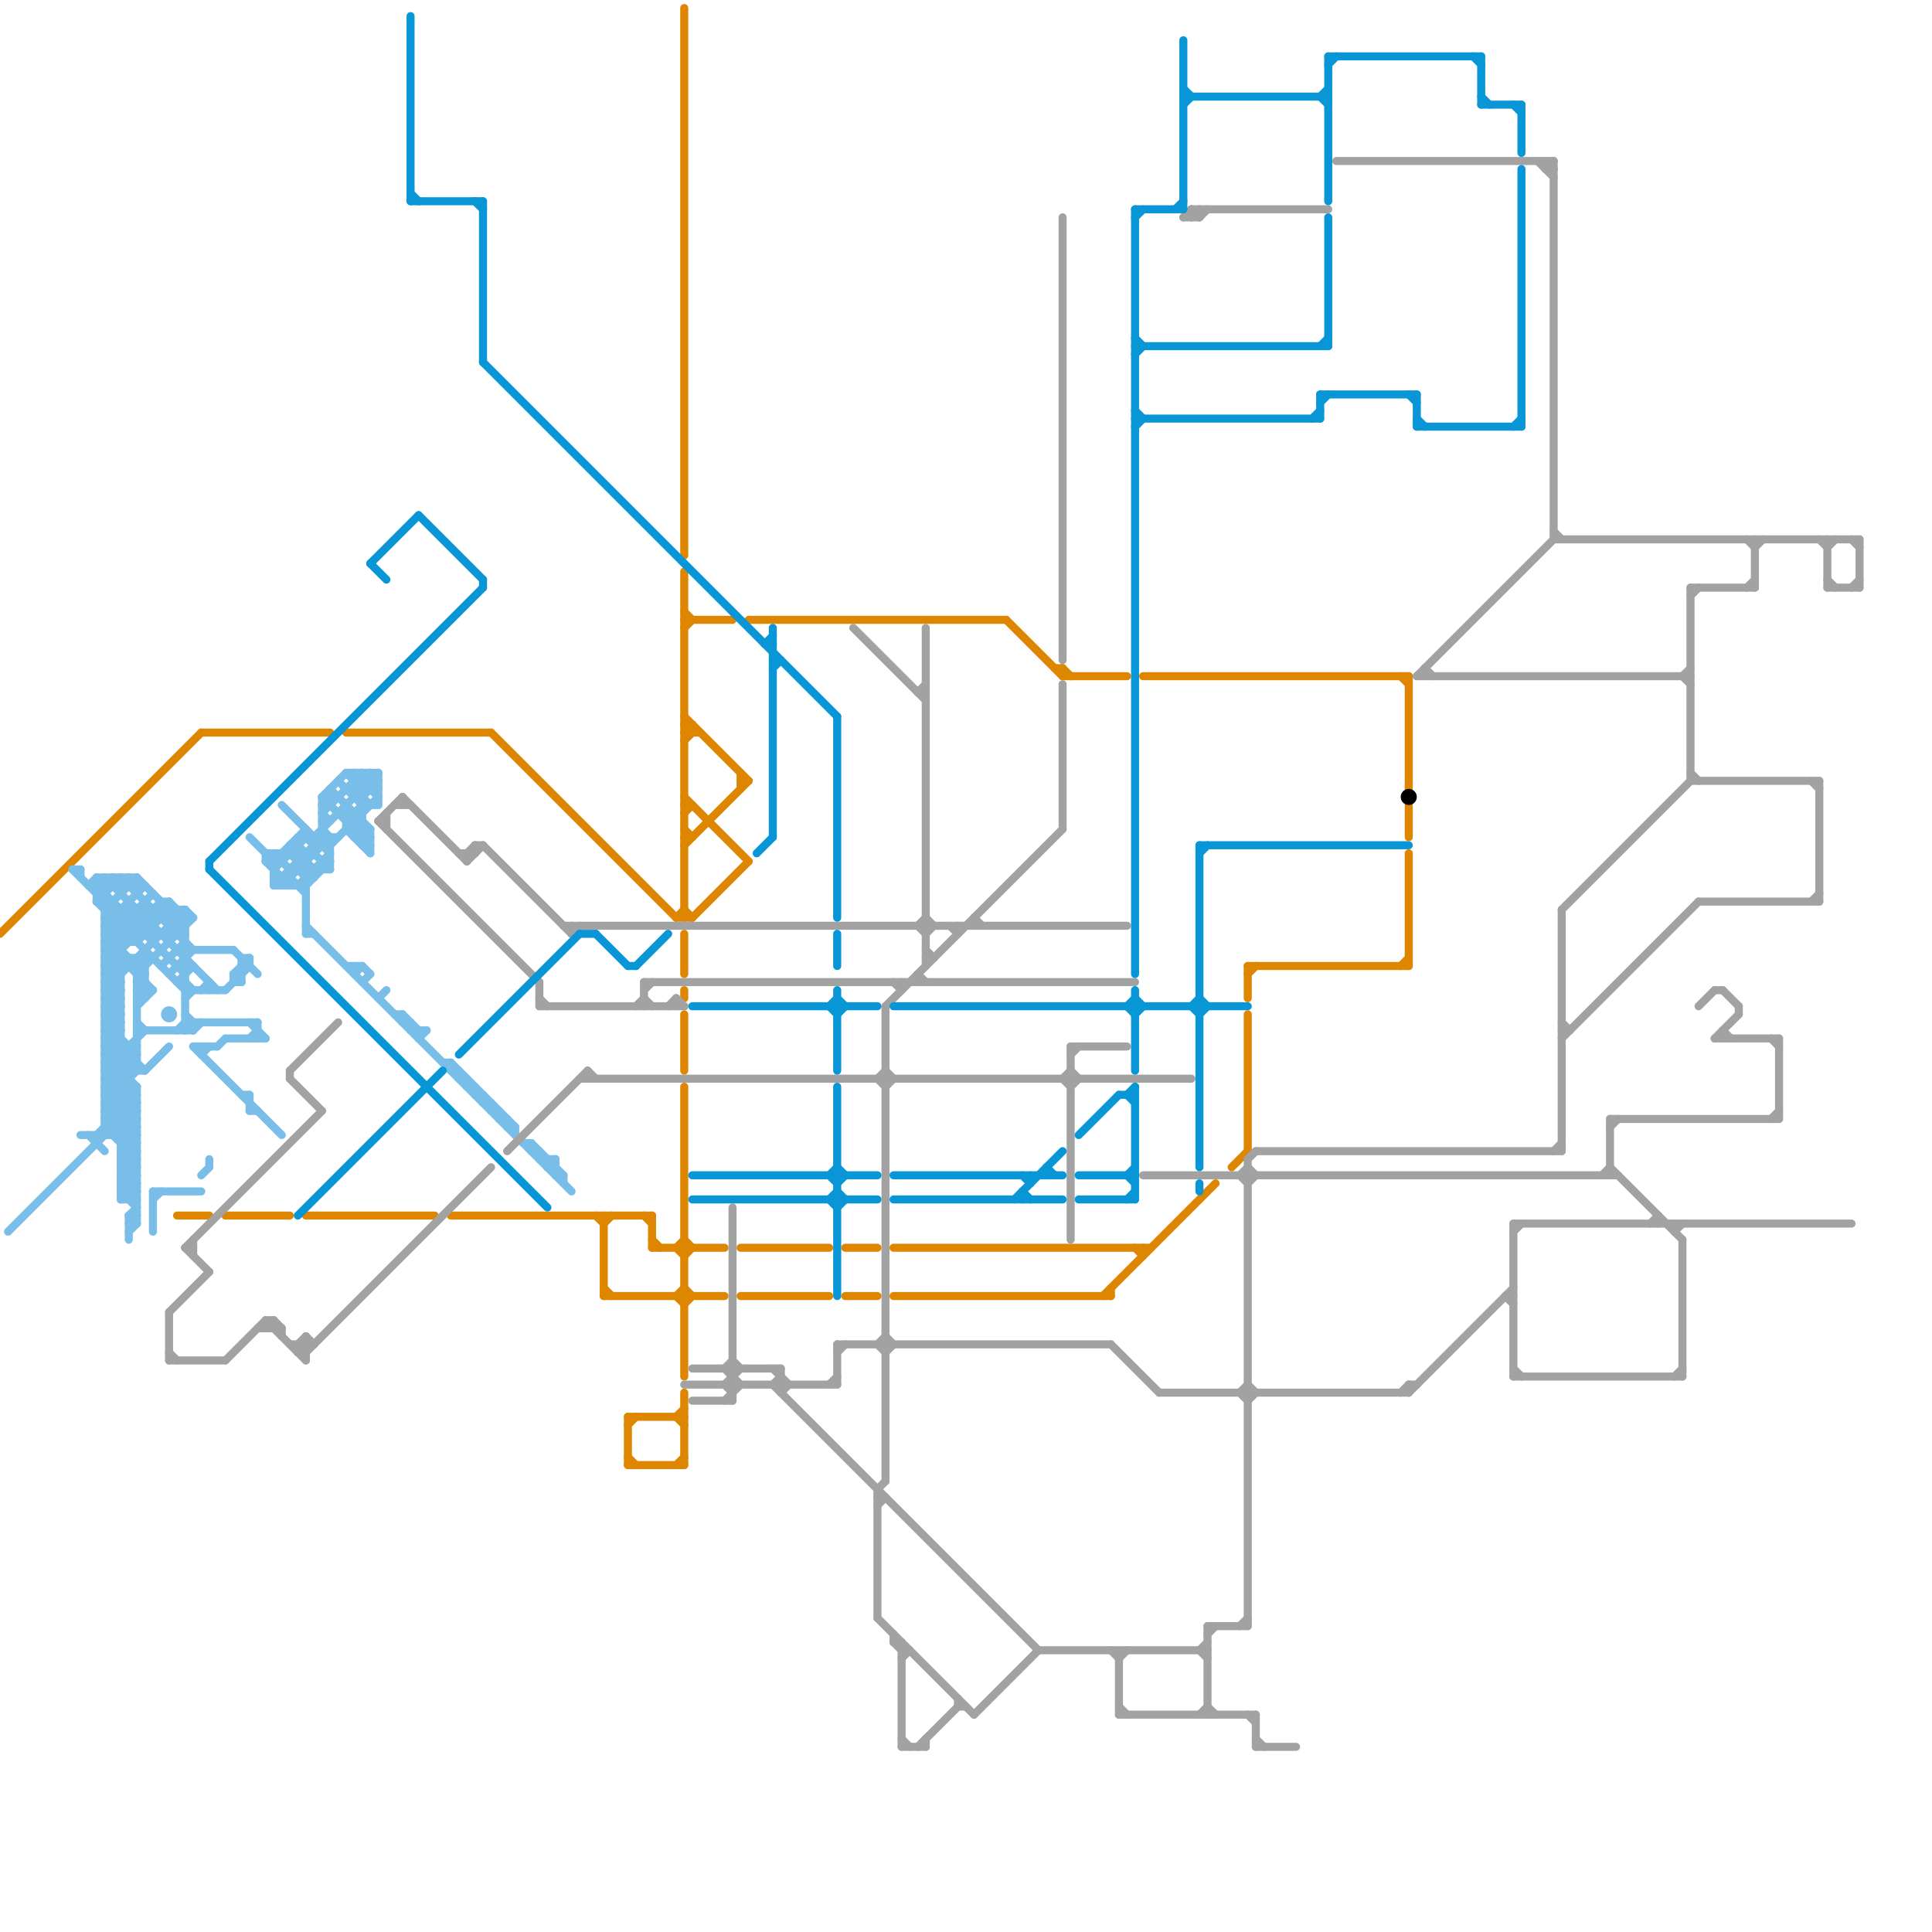 
<svg version="1.1" xmlns="http://www.w3.org/2000/svg" viewBox="0 0 240 240">
<style>line { stroke-width: 1; fill: none; stroke-linecap: round; stroke-linejoin: round; } .c0 { stroke: #df8600 } .c1 { stroke: #79bde9 } .c2 { stroke: #a2a2a2 } .c3 { stroke: #0896d7 } .c4 { stroke: #000000 }</style><line class="c0" x1="84" y1="176" x2="85" y2="177"/><line class="c0" x1="84" y1="155" x2="85" y2="156"/><line class="c0" x1="85" y1="135" x2="85" y2="171"/><line class="c0" x1="85" y1="103" x2="86" y2="104"/><line class="c0" x1="141" y1="155" x2="142" y2="156"/><line class="c0" x1="78" y1="177" x2="79" y2="176"/><line class="c0" x1="85" y1="99" x2="93" y2="107"/><line class="c0" x1="85" y1="173" x2="85" y2="182"/><line class="c0" x1="85" y1="126" x2="85" y2="133"/><line class="c0" x1="56" y1="151" x2="81" y2="151"/><line class="c0" x1="85" y1="105" x2="93" y2="97"/><line class="c0" x1="85" y1="71" x2="85" y2="114"/><line class="c0" x1="78" y1="176" x2="85" y2="176"/><line class="c0" x1="85" y1="162" x2="86" y2="161"/><line class="c0" x1="85" y1="90" x2="86" y2="90"/><line class="c0" x1="155" y1="120" x2="155" y2="124"/><line class="c0" x1="85" y1="91" x2="86" y2="90"/><line class="c0" x1="155" y1="121" x2="156" y2="120"/><line class="c0" x1="78" y1="176" x2="78" y2="182"/><line class="c0" x1="43" y1="91" x2="61" y2="91"/><line class="c0" x1="85" y1="91" x2="87" y2="91"/><line class="c0" x1="105" y1="155" x2="109" y2="155"/><line class="c0" x1="85" y1="160" x2="86" y2="161"/><line class="c0" x1="132" y1="83" x2="133" y2="84"/><line class="c0" x1="92" y1="97" x2="93" y2="97"/><line class="c0" x1="125" y1="77" x2="132" y2="84"/><line class="c0" x1="93" y1="77" x2="125" y2="77"/><line class="c0" x1="86" y1="114" x2="93" y2="107"/><line class="c0" x1="0" y1="116" x2="25" y2="91"/><line class="c0" x1="175" y1="84" x2="175" y2="98"/><line class="c0" x1="85" y1="123" x2="85" y2="124"/><line class="c0" x1="75" y1="161" x2="90" y2="161"/><line class="c0" x1="85" y1="89" x2="93" y2="97"/><line class="c0" x1="153" y1="145" x2="155" y2="143"/><line class="c0" x1="105" y1="161" x2="109" y2="161"/><line class="c0" x1="84" y1="161" x2="85" y2="160"/><line class="c0" x1="175" y1="106" x2="175" y2="120"/><line class="c0" x1="38" y1="151" x2="54" y2="151"/><line class="c0" x1="92" y1="96" x2="92" y2="98"/><line class="c0" x1="132" y1="84" x2="140" y2="84"/><line class="c0" x1="75" y1="152" x2="76" y2="151"/><line class="c0" x1="85" y1="104" x2="86" y2="104"/><line class="c0" x1="84" y1="161" x2="85" y2="162"/><line class="c0" x1="84" y1="114" x2="85" y2="113"/><line class="c0" x1="28" y1="151" x2="36" y2="151"/><line class="c0" x1="86" y1="90" x2="86" y2="91"/><line class="c0" x1="85" y1="156" x2="86" y2="155"/><line class="c0" x1="85" y1="154" x2="86" y2="155"/><line class="c0" x1="84" y1="182" x2="85" y2="181"/><line class="c0" x1="155" y1="120" x2="175" y2="120"/><line class="c0" x1="75" y1="151" x2="75" y2="161"/><line class="c0" x1="25" y1="91" x2="41" y2="91"/><line class="c0" x1="132" y1="83" x2="132" y2="84"/><line class="c0" x1="142" y1="84" x2="175" y2="84"/><line class="c0" x1="155" y1="126" x2="155" y2="143"/><line class="c0" x1="175" y1="100" x2="175" y2="104"/><line class="c0" x1="74" y1="151" x2="75" y2="152"/><line class="c0" x1="81" y1="155" x2="90" y2="155"/><line class="c0" x1="84" y1="155" x2="85" y2="154"/><line class="c0" x1="85" y1="116" x2="85" y2="121"/><line class="c0" x1="22" y1="151" x2="26" y2="151"/><line class="c0" x1="85" y1="113" x2="86" y2="114"/><line class="c0" x1="131" y1="83" x2="132" y2="83"/><line class="c0" x1="137" y1="161" x2="151" y2="147"/><line class="c0" x1="85" y1="77" x2="91" y2="77"/><line class="c0" x1="61" y1="91" x2="84" y2="114"/><line class="c0" x1="78" y1="182" x2="85" y2="182"/><line class="c0" x1="138" y1="160" x2="138" y2="161"/><line class="c0" x1="142" y1="155" x2="142" y2="156"/><line class="c0" x1="85" y1="78" x2="86" y2="77"/><line class="c0" x1="174" y1="120" x2="175" y2="119"/><line class="c0" x1="174" y1="84" x2="175" y2="85"/><line class="c0" x1="85" y1="92" x2="86" y2="91"/><line class="c0" x1="111" y1="161" x2="138" y2="161"/><line class="c0" x1="78" y1="181" x2="79" y2="182"/><line class="c0" x1="81" y1="154" x2="82" y2="155"/><line class="c0" x1="75" y1="160" x2="76" y2="161"/><line class="c0" x1="84" y1="114" x2="86" y2="114"/><line class="c0" x1="85" y1="76" x2="86" y2="77"/><line class="c0" x1="85" y1="90" x2="86" y2="91"/><line class="c0" x1="85" y1="100" x2="86" y2="100"/><line class="c0" x1="92" y1="155" x2="103" y2="155"/><line class="c0" x1="80" y1="151" x2="81" y2="152"/><line class="c0" x1="85" y1="1" x2="85" y2="69"/><line class="c0" x1="84" y1="176" x2="85" y2="175"/><line class="c0" x1="111" y1="155" x2="143" y2="155"/><line class="c0" x1="81" y1="151" x2="81" y2="155"/><line class="c0" x1="85" y1="101" x2="86" y2="100"/><line class="c0" x1="92" y1="161" x2="103" y2="161"/><line class="c1" x1="13" y1="135" x2="17" y2="131"/><line class="c1" x1="17" y1="119" x2="18" y2="120"/><line class="c1" x1="13" y1="137" x2="17" y2="133"/><line class="c1" x1="15" y1="113" x2="15" y2="149"/><line class="c1" x1="41" y1="98" x2="46" y2="103"/><line class="c1" x1="13" y1="138" x2="17" y2="138"/><line class="c1" x1="17" y1="119" x2="17" y2="133"/><line class="c1" x1="13" y1="125" x2="15" y2="123"/><line class="c1" x1="66" y1="142" x2="70" y2="146"/><line class="c1" x1="13" y1="124" x2="15" y2="126"/><line class="c1" x1="17" y1="122" x2="18" y2="121"/><line class="c1" x1="17" y1="124" x2="18" y2="123"/><line class="c1" x1="33" y1="106" x2="39" y2="106"/><line class="c1" x1="35" y1="106" x2="35" y2="107"/><line class="c1" x1="13" y1="129" x2="15" y2="129"/><line class="c1" x1="36" y1="108" x2="36" y2="110"/><line class="c1" x1="13" y1="135" x2="17" y2="135"/><line class="c1" x1="13" y1="137" x2="17" y2="137"/><line class="c1" x1="23" y1="113" x2="23" y2="128"/><line class="c1" x1="15" y1="142" x2="17" y2="140"/><line class="c1" x1="36" y1="105" x2="39" y2="108"/><line class="c1" x1="15" y1="144" x2="17" y2="142"/><line class="c1" x1="13" y1="123" x2="15" y2="125"/><line class="c1" x1="15" y1="146" x2="17" y2="144"/><line class="c1" x1="13" y1="125" x2="15" y2="127"/><line class="c1" x1="13" y1="138" x2="17" y2="142"/><line class="c1" x1="18" y1="133" x2="21" y2="130"/><line class="c1" x1="50" y1="127" x2="51" y2="127"/><line class="c1" x1="43" y1="103" x2="46" y2="103"/><line class="c1" x1="36" y1="108" x2="41" y2="108"/><line class="c1" x1="23" y1="123" x2="28" y2="123"/><line class="c1" x1="45" y1="99" x2="47" y2="97"/><line class="c1" x1="26" y1="122" x2="26" y2="123"/><line class="c1" x1="16" y1="153" x2="17" y2="152"/><line class="c1" x1="13" y1="126" x2="15" y2="126"/><line class="c1" x1="13" y1="128" x2="15" y2="128"/><line class="c1" x1="13" y1="120" x2="18" y2="120"/><line class="c1" x1="17" y1="123" x2="19" y2="123"/><line class="c1" x1="19" y1="148" x2="25" y2="148"/><line class="c1" x1="46" y1="103" x2="46" y2="106"/><line class="c1" x1="13" y1="135" x2="17" y2="139"/><line class="c1" x1="36" y1="106" x2="39" y2="109"/><line class="c1" x1="13" y1="137" x2="17" y2="141"/><line class="c1" x1="31" y1="129" x2="32" y2="128"/><line class="c1" x1="15" y1="144" x2="17" y2="146"/><line class="c1" x1="15" y1="146" x2="17" y2="148"/><line class="c1" x1="10" y1="108" x2="10" y2="109"/><line class="c1" x1="43" y1="102" x2="45" y2="100"/><line class="c1" x1="67" y1="143" x2="67" y2="144"/><line class="c1" x1="65" y1="142" x2="66" y2="142"/><line class="c1" x1="13" y1="117" x2="19" y2="111"/><line class="c1" x1="13" y1="118" x2="18" y2="113"/><line class="c1" x1="15" y1="147" x2="17" y2="147"/><line class="c1" x1="15" y1="149" x2="17" y2="149"/><line class="c1" x1="66" y1="142" x2="66" y2="143"/><line class="c1" x1="56" y1="133" x2="57" y2="133"/><line class="c1" x1="33" y1="107" x2="35" y2="107"/><line class="c1" x1="17" y1="123" x2="18" y2="122"/><line class="c1" x1="44" y1="121" x2="45" y2="120"/><line class="c1" x1="13" y1="134" x2="16" y2="134"/><line class="c1" x1="28" y1="129" x2="33" y2="129"/><line class="c1" x1="37" y1="108" x2="38" y2="109"/><line class="c1" x1="45" y1="100" x2="47" y2="100"/><line class="c1" x1="36" y1="105" x2="37" y2="105"/><line class="c1" x1="40" y1="100" x2="41" y2="100"/><line class="c1" x1="40" y1="102" x2="41" y2="102"/><line class="c1" x1="12" y1="111" x2="14" y2="109"/><line class="c1" x1="13" y1="114" x2="16" y2="117"/><line class="c1" x1="37" y1="104" x2="42" y2="104"/><line class="c1" x1="13" y1="131" x2="15" y2="129"/><line class="c1" x1="16" y1="152" x2="17" y2="151"/><line class="c1" x1="22" y1="113" x2="22" y2="116"/><line class="c1" x1="31" y1="136" x2="31" y2="138"/><line class="c1" x1="43" y1="101" x2="46" y2="104"/><line class="c1" x1="13" y1="127" x2="15" y2="127"/><line class="c1" x1="43" y1="103" x2="46" y2="106"/><line class="c1" x1="56" y1="132" x2="64" y2="140"/><line class="c1" x1="40" y1="101" x2="41" y2="102"/><line class="c1" x1="12" y1="109" x2="13" y2="110"/><line class="c1" x1="21" y1="121" x2="24" y2="118"/><line class="c1" x1="31" y1="119" x2="31" y2="120"/><line class="c1" x1="44" y1="98" x2="46" y2="96"/><line class="c1" x1="13" y1="128" x2="18" y2="133"/><line class="c1" x1="13" y1="132" x2="15" y2="130"/><line class="c1" x1="13" y1="138" x2="16" y2="135"/><line class="c1" x1="21" y1="116" x2="23" y2="114"/><line class="c1" x1="45" y1="96" x2="47" y2="98"/><line class="c1" x1="20" y1="112" x2="21" y2="112"/><line class="c1" x1="39" y1="108" x2="39" y2="109"/><line class="c1" x1="52" y1="129" x2="53" y2="128"/><line class="c1" x1="15" y1="148" x2="17" y2="148"/><line class="c1" x1="23" y1="127" x2="32" y2="127"/><line class="c1" x1="12" y1="112" x2="14" y2="112"/><line class="c1" x1="44" y1="97" x2="47" y2="97"/><line class="c1" x1="40" y1="100" x2="41" y2="99"/><line class="c1" x1="23" y1="128" x2="24" y2="127"/><line class="c1" x1="44" y1="98" x2="46" y2="100"/><line class="c1" x1="13" y1="119" x2="20" y2="112"/><line class="c1" x1="29" y1="121" x2="29" y2="122"/><line class="c1" x1="35" y1="110" x2="41" y2="104"/><line class="c1" x1="29" y1="118" x2="32" y2="121"/><line class="c1" x1="59" y1="135" x2="59" y2="136"/><line class="c1" x1="20" y1="113" x2="23" y2="116"/><line class="c1" x1="45" y1="96" x2="45" y2="105"/><line class="c1" x1="37" y1="107" x2="38" y2="107"/><line class="c1" x1="60" y1="136" x2="60" y2="137"/><line class="c1" x1="14" y1="109" x2="15" y2="110"/><line class="c1" x1="13" y1="116" x2="23" y2="116"/><line class="c1" x1="15" y1="147" x2="17" y2="145"/><line class="c1" x1="15" y1="149" x2="17" y2="147"/><line class="c1" x1="42" y1="97" x2="45" y2="100"/><line class="c1" x1="16" y1="151" x2="17" y2="150"/><line class="c1" x1="13" y1="116" x2="16" y2="113"/><line class="c1" x1="37" y1="110" x2="41" y2="106"/><line class="c1" x1="43" y1="100" x2="43" y2="103"/><line class="c1" x1="58" y1="135" x2="59" y2="135"/><line class="c1" x1="44" y1="96" x2="44" y2="99"/><line class="c1" x1="69" y1="146" x2="70" y2="146"/><line class="c1" x1="13" y1="114" x2="14" y2="113"/><line class="c1" x1="17" y1="127" x2="18" y2="128"/><line class="c1" x1="47" y1="96" x2="47" y2="100"/><line class="c1" x1="13" y1="119" x2="19" y2="119"/><line class="c1" x1="57" y1="134" x2="58" y2="134"/><line class="c1" x1="70" y1="146" x2="70" y2="147"/><line class="c1" x1="12" y1="111" x2="13" y2="111"/><line class="c1" x1="15" y1="109" x2="24" y2="118"/><line class="c1" x1="24" y1="128" x2="25" y2="127"/><line class="c1" x1="13" y1="139" x2="17" y2="135"/><line class="c1" x1="45" y1="105" x2="46" y2="105"/><line class="c1" x1="21" y1="112" x2="21" y2="117"/><line class="c1" x1="13" y1="121" x2="15" y2="119"/><line class="c1" x1="37" y1="104" x2="37" y2="108"/><line class="c1" x1="36" y1="105" x2="36" y2="106"/><line class="c1" x1="38" y1="109" x2="39" y2="109"/><line class="c1" x1="44" y1="120" x2="44" y2="121"/><line class="c1" x1="23" y1="113" x2="24" y2="114"/><line class="c1" x1="67" y1="144" x2="69" y2="144"/><line class="c1" x1="16" y1="112" x2="16" y2="117"/><line class="c1" x1="40" y1="107" x2="41" y2="107"/><line class="c1" x1="38" y1="106" x2="38" y2="116"/><line class="c1" x1="13" y1="116" x2="18" y2="121"/><line class="c1" x1="12" y1="112" x2="23" y2="123"/><line class="c1" x1="13" y1="131" x2="17" y2="131"/><line class="c1" x1="15" y1="148" x2="17" y2="146"/><line class="c1" x1="13" y1="119" x2="15" y2="121"/><line class="c1" x1="13" y1="121" x2="15" y2="123"/><line class="c1" x1="14" y1="112" x2="14" y2="141"/><line class="c1" x1="17" y1="109" x2="17" y2="111"/><line class="c1" x1="17" y1="121" x2="18" y2="121"/><line class="c1" x1="44" y1="96" x2="47" y2="99"/><line class="c1" x1="18" y1="112" x2="18" y2="116"/><line class="c1" x1="9" y1="108" x2="17" y2="116"/><line class="c1" x1="34" y1="109" x2="35" y2="110"/><line class="c1" x1="13" y1="122" x2="15" y2="122"/><line class="c1" x1="13" y1="113" x2="17" y2="109"/><line class="c1" x1="40" y1="104" x2="41" y2="105"/><line class="c1" x1="33" y1="106" x2="33" y2="107"/><line class="c1" x1="23" y1="122" x2="24" y2="123"/><line class="c1" x1="16" y1="130" x2="16" y2="149"/><line class="c1" x1="13" y1="131" x2="17" y2="135"/><line class="c1" x1="13" y1="133" x2="17" y2="137"/><line class="c1" x1="27" y1="130" x2="28" y2="129"/><line class="c1" x1="12" y1="109" x2="12" y2="112"/><line class="c1" x1="13" y1="134" x2="17" y2="130"/><line class="c1" x1="9" y1="108" x2="10" y2="108"/><line class="c1" x1="20" y1="112" x2="20" y2="114"/><line class="c1" x1="15" y1="143" x2="17" y2="143"/><line class="c1" x1="15" y1="145" x2="17" y2="145"/><line class="c1" x1="12" y1="112" x2="15" y2="109"/><line class="c1" x1="63" y1="139" x2="63" y2="140"/><line class="c1" x1="38" y1="115" x2="71" y2="148"/><line class="c1" x1="39" y1="104" x2="39" y2="106"/><line class="c1" x1="17" y1="117" x2="21" y2="113"/><line class="c1" x1="17" y1="128" x2="24" y2="128"/><line class="c1" x1="13" y1="109" x2="27" y2="123"/><line class="c1" x1="13" y1="124" x2="15" y2="124"/><line class="c1" x1="22" y1="118" x2="29" y2="118"/><line class="c1" x1="24" y1="130" x2="35" y2="141"/><line class="c1" x1="13" y1="132" x2="17" y2="132"/><line class="c1" x1="39" y1="105" x2="41" y2="105"/><line class="c1" x1="68" y1="145" x2="69" y2="145"/><line class="c1" x1="13" y1="118" x2="15" y2="120"/><line class="c1" x1="29" y1="121" x2="31" y2="119"/><line class="c1" x1="13" y1="120" x2="15" y2="122"/><line class="c1" x1="15" y1="141" x2="17" y2="139"/><line class="c1" x1="42" y1="101" x2="45" y2="101"/><line class="c1" x1="14" y1="141" x2="17" y2="138"/><line class="c1" x1="28" y1="123" x2="31" y2="120"/><line class="c1" x1="62" y1="139" x2="63" y2="139"/><line class="c1" x1="39" y1="104" x2="47" y2="96"/><line class="c1" x1="13" y1="129" x2="15" y2="127"/><line class="c1" x1="31" y1="104" x2="34" y2="107"/><line class="c1" x1="40" y1="99" x2="43" y2="96"/><line class="c1" x1="13" y1="123" x2="15" y2="123"/><line class="c1" x1="13" y1="125" x2="15" y2="125"/><line class="c1" x1="50" y1="126" x2="50" y2="127"/><line class="c1" x1="40" y1="103" x2="41" y2="104"/><line class="c1" x1="37" y1="105" x2="38" y2="106"/><line class="c1" x1="13" y1="132" x2="17" y2="136"/><line class="c1" x1="13" y1="134" x2="17" y2="138"/><line class="c1" x1="52" y1="128" x2="52" y2="129"/><line class="c1" x1="15" y1="109" x2="15" y2="111"/><line class="c1" x1="51" y1="128" x2="53" y2="128"/><line class="c1" x1="17" y1="135" x2="17" y2="152"/><line class="c1" x1="13" y1="117" x2="19" y2="123"/><line class="c1" x1="17" y1="122" x2="18" y2="123"/><line class="c1" x1="11" y1="110" x2="12" y2="109"/><line class="c1" x1="25" y1="123" x2="26" y2="122"/><line class="c1" x1="40" y1="99" x2="42" y2="99"/><line class="c1" x1="13" y1="126" x2="15" y2="124"/><line class="c1" x1="13" y1="128" x2="15" y2="126"/><line class="c1" x1="17" y1="125" x2="19" y2="123"/><line class="c1" x1="38" y1="103" x2="38" y2="104"/><line class="c1" x1="16" y1="119" x2="16" y2="120"/><line class="c1" x1="40" y1="107" x2="40" y2="108"/><line class="c1" x1="13" y1="123" x2="23" y2="113"/><line class="c1" x1="59" y1="136" x2="60" y2="136"/><line class="c1" x1="38" y1="116" x2="39" y2="116"/><line class="c1" x1="15" y1="142" x2="17" y2="142"/><line class="c1" x1="15" y1="144" x2="17" y2="144"/><line class="c1" x1="15" y1="146" x2="17" y2="146"/><line class="c1" x1="17" y1="120" x2="18" y2="119"/><line class="c1" x1="38" y1="110" x2="41" y2="107"/><line class="c1" x1="29" y1="122" x2="30" y2="122"/><line class="c1" x1="61" y1="138" x2="62" y2="138"/><line class="c1" x1="64" y1="140" x2="64" y2="141"/><line class="c1" x1="68" y1="145" x2="69" y2="144"/><line class="c1" x1="10" y1="141" x2="17" y2="141"/><line class="c1" x1="19" y1="113" x2="19" y2="117"/><line class="c1" x1="23" y1="124" x2="24" y2="123"/><line class="c1" x1="13" y1="140" x2="17" y2="140"/><line class="c1" x1="13" y1="126" x2="15" y2="128"/><line class="c1" x1="21" y1="112" x2="23" y2="114"/><line class="c1" x1="29" y1="121" x2="30" y2="122"/><line class="c1" x1="30" y1="119" x2="31" y2="119"/><line class="c1" x1="32" y1="127" x2="32" y2="129"/><line class="c1" x1="24" y1="127" x2="24" y2="128"/><line class="c1" x1="43" y1="102" x2="45" y2="102"/><line class="c1" x1="13" y1="130" x2="15" y2="128"/><line class="c1" x1="13" y1="114" x2="24" y2="114"/><line class="c1" x1="16" y1="149" x2="17" y2="148"/><line class="c1" x1="13" y1="140" x2="17" y2="144"/><line class="c1" x1="22" y1="120" x2="24" y2="120"/><line class="c1" x1="30" y1="119" x2="30" y2="122"/><line class="c1" x1="12" y1="110" x2="13" y2="109"/><line class="c1" x1="15" y1="147" x2="17" y2="149"/><line class="c1" x1="18" y1="118" x2="18" y2="124"/><line class="c1" x1="13" y1="109" x2="13" y2="141"/><line class="c1" x1="46" y1="96" x2="47" y2="97"/><line class="c1" x1="13" y1="122" x2="16" y2="119"/><line class="c1" x1="25" y1="131" x2="26" y2="130"/><line class="c1" x1="17" y1="109" x2="23" y2="115"/><line class="c1" x1="44" y1="103" x2="45" y2="102"/><line class="c1" x1="34" y1="108" x2="38" y2="104"/><line class="c1" x1="17" y1="123" x2="18" y2="124"/><line class="c1" x1="1" y1="153" x2="17" y2="137"/><line class="c1" x1="15" y1="110" x2="16" y2="109"/><line class="c1" x1="13" y1="127" x2="15" y2="125"/><line class="c1" x1="13" y1="115" x2="19" y2="115"/><line class="c1" x1="43" y1="96" x2="45" y2="98"/><line class="c1" x1="34" y1="110" x2="40" y2="104"/><line class="c1" x1="29" y1="121" x2="30" y2="121"/><line class="c1" x1="40" y1="99" x2="46" y2="105"/><line class="c1" x1="21" y1="115" x2="23" y2="115"/><line class="c1" x1="13" y1="139" x2="17" y2="139"/><line class="c1" x1="25" y1="146" x2="26" y2="145"/><line class="c1" x1="41" y1="98" x2="41" y2="100"/><line class="c1" x1="30" y1="120" x2="31" y2="120"/><line class="c1" x1="44" y1="104" x2="46" y2="104"/><line class="c1" x1="12" y1="110" x2="23" y2="121"/><line class="c1" x1="57" y1="133" x2="57" y2="134"/><line class="c1" x1="19" y1="149" x2="20" y2="148"/><line class="c1" x1="38" y1="104" x2="39" y2="105"/><line class="c1" x1="13" y1="113" x2="23" y2="113"/><line class="c1" x1="13" y1="115" x2="15" y2="117"/><line class="c1" x1="11" y1="110" x2="18" y2="110"/><line class="c1" x1="13" y1="115" x2="18" y2="110"/><line class="c1" x1="40" y1="99" x2="40" y2="105"/><line class="c1" x1="13" y1="139" x2="17" y2="143"/><line class="c1" x1="16" y1="109" x2="17" y2="110"/><line class="c1" x1="45" y1="105" x2="46" y2="104"/><line class="c1" x1="56" y1="132" x2="56" y2="133"/><line class="c1" x1="15" y1="148" x2="17" y2="150"/><line class="c1" x1="36" y1="109" x2="38" y2="111"/><line class="c1" x1="66" y1="143" x2="67" y2="143"/><line class="c1" x1="40" y1="101" x2="45" y2="96"/><line class="c1" x1="23" y1="126" x2="24" y2="127"/><line class="c1" x1="43" y1="120" x2="45" y2="120"/><line class="c1" x1="44" y1="104" x2="45" y2="103"/><line class="c1" x1="22" y1="122" x2="24" y2="120"/><line class="c1" x1="63" y1="140" x2="64" y2="140"/><line class="c1" x1="13" y1="129" x2="17" y2="133"/><line class="c1" x1="19" y1="148" x2="19" y2="153"/><line class="c1" x1="16" y1="109" x2="16" y2="110"/><line class="c1" x1="41" y1="105" x2="47" y2="99"/><line class="c1" x1="12" y1="109" x2="17" y2="109"/><line class="c1" x1="16" y1="152" x2="17" y2="152"/><line class="c1" x1="55" y1="132" x2="56" y2="132"/><line class="c1" x1="68" y1="144" x2="68" y2="145"/><line class="c1" x1="22" y1="128" x2="23" y2="127"/><line class="c1" x1="13" y1="133" x2="18" y2="133"/><line class="c1" x1="21" y1="114" x2="22" y2="113"/><line class="c1" x1="17" y1="121" x2="24" y2="114"/><line class="c1" x1="18" y1="113" x2="19" y2="114"/><line class="c1" x1="33" y1="107" x2="34" y2="106"/><line class="c1" x1="34" y1="106" x2="36" y2="108"/><line class="c1" x1="51" y1="127" x2="51" y2="128"/><line class="c1" x1="16" y1="151" x2="17" y2="152"/><line class="c1" x1="47" y1="124" x2="48" y2="123"/><line class="c1" x1="45" y1="120" x2="46" y2="121"/><line class="c1" x1="69" y1="144" x2="69" y2="146"/><line class="c1" x1="44" y1="99" x2="45" y2="99"/><line class="c1" x1="50" y1="126" x2="52" y2="128"/><line class="c1" x1="13" y1="133" x2="18" y2="128"/><line class="c1" x1="13" y1="130" x2="17" y2="130"/><line class="c1" x1="13" y1="120" x2="21" y2="112"/><line class="c1" x1="44" y1="101" x2="44" y2="104"/><line class="c1" x1="45" y1="104" x2="46" y2="103"/><line class="c1" x1="31" y1="127" x2="33" y2="129"/><line class="c1" x1="11" y1="141" x2="13" y2="143"/><line class="c1" x1="25" y1="130" x2="25" y2="131"/><line class="c1" x1="34" y1="110" x2="38" y2="110"/><line class="c1" x1="13" y1="121" x2="15" y2="121"/><line class="c1" x1="23" y1="127" x2="24" y2="128"/><line class="c1" x1="22" y1="122" x2="23" y2="122"/><line class="c1" x1="46" y1="96" x2="46" y2="98"/><line class="c1" x1="16" y1="151" x2="17" y2="151"/><line class="c1" x1="13" y1="136" x2="17" y2="132"/><line class="c1" x1="34" y1="107" x2="38" y2="103"/><line class="c1" x1="34" y1="109" x2="36" y2="109"/><line class="c1" x1="20" y1="120" x2="23" y2="117"/><line class="c1" x1="62" y1="138" x2="62" y2="139"/><line class="c1" x1="12" y1="141" x2="17" y2="136"/><line class="c1" x1="43" y1="96" x2="47" y2="96"/><line class="c1" x1="43" y1="98" x2="47" y2="98"/><line class="c1" x1="17" y1="113" x2="17" y2="117"/><line class="c1" x1="14" y1="109" x2="14" y2="110"/><line class="c1" x1="58" y1="134" x2="58" y2="135"/><line class="c1" x1="33" y1="107" x2="36" y2="110"/><line class="c1" x1="13" y1="130" x2="16" y2="133"/><line class="c1" x1="49" y1="126" x2="50" y2="126"/><line class="c1" x1="61" y1="137" x2="61" y2="138"/><line class="c1" x1="13" y1="136" x2="17" y2="136"/><line class="c1" x1="12" y1="141" x2="12" y2="142"/><line class="c1" x1="15" y1="143" x2="17" y2="141"/><line class="c1" x1="26" y1="144" x2="26" y2="145"/><line class="c1" x1="13" y1="122" x2="15" y2="124"/><line class="c1" x1="15" y1="145" x2="17" y2="143"/><line class="c1" x1="41" y1="104" x2="41" y2="108"/><line class="c1" x1="24" y1="130" x2="27" y2="130"/><line class="c1" x1="17" y1="122" x2="18" y2="122"/><line class="c1" x1="17" y1="124" x2="18" y2="124"/><line class="c1" x1="35" y1="100" x2="41" y2="106"/><line class="c1" x1="34" y1="106" x2="34" y2="110"/><line class="c1" x1="45" y1="122" x2="46" y2="121"/><line class="c1" x1="60" y1="137" x2="61" y2="137"/><line class="c1" x1="13" y1="124" x2="15" y2="122"/><line class="c1" x1="13" y1="117" x2="17" y2="117"/><line class="c1" x1="16" y1="151" x2="16" y2="154"/><line class="c1" x1="13" y1="136" x2="17" y2="140"/><line class="c1" x1="13" y1="118" x2="15" y2="118"/><line class="c1" x1="30" y1="136" x2="31" y2="136"/><line class="c1" x1="15" y1="143" x2="17" y2="145"/><line class="c1" x1="15" y1="145" x2="17" y2="147"/><line class="c1" x1="39" y1="106" x2="41" y2="108"/><line class="c1" x1="13" y1="127" x2="17" y2="131"/><line class="c1" x1="31" y1="138" x2="32" y2="138"/><line class="c1" x1="35" y1="109" x2="35" y2="110"/><line class="c1" x1="16" y1="113" x2="19" y2="116"/><circle cx="21" cy="126" r="1" fill="#79bde9" /><line class="c2" x1="133" y1="130" x2="133" y2="154"/><line class="c2" x1="209" y1="84" x2="210" y2="83"/><line class="c2" x1="21" y1="163" x2="21" y2="169"/><line class="c2" x1="210" y1="73" x2="218" y2="73"/><line class="c2" x1="96" y1="172" x2="97" y2="171"/><line class="c2" x1="115" y1="119" x2="116" y2="119"/><line class="c2" x1="38" y1="168" x2="61" y2="145"/><line class="c2" x1="110" y1="125" x2="132" y2="103"/><line class="c2" x1="194" y1="113" x2="210" y2="97"/><line class="c2" x1="149" y1="205" x2="150" y2="204"/><line class="c2" x1="187" y1="161" x2="188" y2="162"/><line class="c2" x1="38" y1="166" x2="39" y2="167"/><line class="c2" x1="231" y1="67" x2="231" y2="73"/><line class="c2" x1="177" y1="83" x2="178" y2="84"/><line class="c2" x1="175" y1="173" x2="188" y2="160"/><line class="c2" x1="166" y1="20" x2="193" y2="20"/><line class="c2" x1="49" y1="100" x2="51" y2="100"/><line class="c2" x1="213" y1="123" x2="214" y2="123"/><line class="c2" x1="109" y1="185" x2="109" y2="201"/><line class="c2" x1="138" y1="205" x2="139" y2="206"/><line class="c2" x1="211" y1="112" x2="226" y2="112"/><line class="c2" x1="84" y1="124" x2="84" y2="125"/><line class="c2" x1="139" y1="213" x2="156" y2="213"/><line class="c2" x1="21" y1="163" x2="26" y2="158"/><line class="c2" x1="112" y1="206" x2="113" y2="205"/><line class="c2" x1="155" y1="213" x2="156" y2="214"/><line class="c2" x1="57" y1="106" x2="59" y2="106"/><line class="c2" x1="111" y1="204" x2="112" y2="204"/><line class="c2" x1="121" y1="114" x2="121" y2="115"/><line class="c2" x1="109" y1="187" x2="110" y2="186"/><line class="c2" x1="208" y1="171" x2="209" y2="170"/><line class="c2" x1="155" y1="144" x2="156" y2="143"/><line class="c2" x1="60" y1="105" x2="71" y2="116"/><line class="c2" x1="33" y1="164" x2="38" y2="169"/><line class="c2" x1="227" y1="73" x2="231" y2="73"/><line class="c2" x1="149" y1="205" x2="150" y2="206"/><line class="c2" x1="155" y1="172" x2="156" y2="173"/><line class="c2" x1="156" y1="217" x2="161" y2="217"/><line class="c2" x1="139" y1="206" x2="140" y2="205"/><line class="c2" x1="110" y1="166" x2="111" y2="167"/><line class="c2" x1="208" y1="153" x2="209" y2="152"/><line class="c2" x1="70" y1="115" x2="140" y2="115"/><line class="c2" x1="188" y1="171" x2="209" y2="171"/><line class="c2" x1="132" y1="27" x2="132" y2="82"/><line class="c2" x1="21" y1="168" x2="22" y2="169"/><line class="c2" x1="67" y1="124" x2="68" y2="125"/><line class="c2" x1="37" y1="167" x2="37" y2="168"/><line class="c2" x1="218" y1="67" x2="218" y2="73"/><line class="c2" x1="114" y1="86" x2="115" y2="85"/><line class="c2" x1="109" y1="186" x2="110" y2="186"/><line class="c2" x1="112" y1="204" x2="112" y2="217"/><line class="c2" x1="67" y1="122" x2="67" y2="125"/><line class="c2" x1="139" y1="205" x2="139" y2="213"/><line class="c2" x1="119" y1="211" x2="119" y2="212"/><line class="c2" x1="34" y1="164" x2="35" y2="165"/><line class="c2" x1="115" y1="114" x2="116" y2="115"/><line class="c2" x1="132" y1="85" x2="132" y2="103"/><line class="c2" x1="47" y1="102" x2="48" y2="102"/><line class="c2" x1="218" y1="68" x2="219" y2="67"/><line class="c2" x1="111" y1="122" x2="112" y2="123"/><line class="c2" x1="227" y1="68" x2="228" y2="67"/><line class="c2" x1="200" y1="139" x2="221" y2="139"/><line class="c2" x1="148" y1="26" x2="148" y2="27"/><line class="c2" x1="110" y1="133" x2="111" y2="134"/><line class="c2" x1="193" y1="67" x2="231" y2="67"/><line class="c2" x1="118" y1="115" x2="119" y2="116"/><line class="c2" x1="138" y1="167" x2="144" y2="173"/><line class="c2" x1="58" y1="106" x2="59" y2="105"/><line class="c2" x1="119" y1="212" x2="120" y2="212"/><line class="c2" x1="37" y1="168" x2="38" y2="168"/><line class="c2" x1="155" y1="147" x2="156" y2="146"/><line class="c2" x1="80" y1="122" x2="80" y2="125"/><line class="c2" x1="86" y1="174" x2="91" y2="174"/><line class="c2" x1="200" y1="139" x2="200" y2="146"/><line class="c2" x1="220" y1="129" x2="221" y2="130"/><line class="c2" x1="59" y1="105" x2="60" y2="105"/><line class="c2" x1="104" y1="168" x2="105" y2="167"/><line class="c2" x1="142" y1="146" x2="201" y2="146"/><line class="c2" x1="150" y1="202" x2="150" y2="213"/><line class="c2" x1="36" y1="134" x2="40" y2="138"/><line class="c2" x1="200" y1="145" x2="209" y2="154"/><line class="c2" x1="35" y1="165" x2="35" y2="166"/><line class="c2" x1="210" y1="96" x2="211" y2="97"/><line class="c2" x1="214" y1="123" x2="216" y2="125"/><line class="c2" x1="112" y1="122" x2="112" y2="123"/><line class="c2" x1="176" y1="84" x2="193" y2="67"/><line class="c2" x1="50" y1="99" x2="58" y2="107"/><line class="c2" x1="209" y1="84" x2="210" y2="85"/><line class="c2" x1="91" y1="169" x2="92" y2="170"/><line class="c2" x1="214" y1="128" x2="214" y2="129"/><line class="c2" x1="187" y1="161" x2="188" y2="161"/><line class="c2" x1="115" y1="116" x2="116" y2="115"/><line class="c2" x1="59" y1="105" x2="59" y2="106"/><line class="c2" x1="148" y1="27" x2="149" y2="26"/><line class="c2" x1="36" y1="133" x2="36" y2="134"/><line class="c2" x1="154" y1="146" x2="155" y2="145"/><line class="c2" x1="206" y1="151" x2="206" y2="152"/><line class="c2" x1="67" y1="125" x2="85" y2="125"/><line class="c2" x1="96" y1="172" x2="129" y2="205"/><line class="c2" x1="80" y1="122" x2="141" y2="122"/><line class="c2" x1="154" y1="202" x2="155" y2="201"/><line class="c2" x1="192" y1="21" x2="193" y2="21"/><line class="c2" x1="129" y1="205" x2="150" y2="205"/><line class="c2" x1="80" y1="123" x2="81" y2="122"/><line class="c2" x1="133" y1="135" x2="134" y2="134"/><line class="c2" x1="109" y1="167" x2="110" y2="166"/><line class="c2" x1="193" y1="143" x2="194" y2="142"/><line class="c2" x1="150" y1="202" x2="155" y2="202"/><line class="c2" x1="36" y1="167" x2="39" y2="167"/><line class="c2" x1="210" y1="97" x2="226" y2="97"/><line class="c2" x1="147" y1="27" x2="148" y2="26"/><line class="c2" x1="177" y1="83" x2="177" y2="84"/><line class="c2" x1="225" y1="97" x2="226" y2="98"/><line class="c2" x1="63" y1="143" x2="73" y2="133"/><line class="c2" x1="79" y1="125" x2="80" y2="124"/><line class="c2" x1="156" y1="216" x2="157" y2="217"/><line class="c2" x1="86" y1="170" x2="97" y2="170"/><line class="c2" x1="154" y1="146" x2="155" y2="147"/><line class="c2" x1="226" y1="67" x2="227" y2="68"/><line class="c2" x1="205" y1="152" x2="206" y2="151"/><line class="c2" x1="33" y1="164" x2="34" y2="164"/><line class="c2" x1="48" y1="101" x2="48" y2="103"/><line class="c2" x1="132" y1="134" x2="133" y2="133"/><line class="c2" x1="110" y1="168" x2="111" y2="167"/><line class="c2" x1="84" y1="124" x2="85" y2="125"/><line class="c2" x1="73" y1="133" x2="73" y2="134"/><line class="c2" x1="200" y1="140" x2="201" y2="139"/><line class="c2" x1="111" y1="204" x2="112" y2="205"/><line class="c2" x1="192" y1="20" x2="193" y2="21"/><line class="c2" x1="156" y1="213" x2="156" y2="217"/><line class="c2" x1="36" y1="133" x2="42" y2="127"/><line class="c2" x1="213" y1="129" x2="221" y2="129"/><line class="c2" x1="111" y1="203" x2="111" y2="204"/><line class="c2" x1="109" y1="134" x2="110" y2="133"/><line class="c2" x1="194" y1="129" x2="211" y2="112"/><line class="c2" x1="209" y1="154" x2="209" y2="171"/><line class="c2" x1="154" y1="173" x2="155" y2="172"/><line class="c2" x1="210" y1="74" x2="211" y2="73"/><line class="c2" x1="194" y1="113" x2="194" y2="143"/><line class="c2" x1="90" y1="170" x2="92" y2="172"/><line class="c2" x1="132" y1="134" x2="133" y2="135"/><line class="c2" x1="191" y1="20" x2="193" y2="22"/><line class="c2" x1="114" y1="121" x2="115" y2="122"/><line class="c2" x1="188" y1="153" x2="189" y2="152"/><line class="c2" x1="226" y1="97" x2="226" y2="112"/><line class="c2" x1="32" y1="165" x2="35" y2="165"/><line class="c2" x1="174" y1="173" x2="175" y2="172"/><line class="c2" x1="34" y1="164" x2="34" y2="165"/><line class="c2" x1="50" y1="99" x2="50" y2="100"/><line class="c2" x1="114" y1="86" x2="115" y2="86"/><line class="c2" x1="144" y1="173" x2="175" y2="173"/><line class="c2" x1="199" y1="146" x2="200" y2="145"/><line class="c2" x1="109" y1="134" x2="110" y2="135"/><line class="c2" x1="121" y1="213" x2="129" y2="205"/><line class="c2" x1="112" y1="217" x2="115" y2="217"/><line class="c2" x1="213" y1="129" x2="216" y2="126"/><line class="c2" x1="37" y1="168" x2="38" y2="167"/><line class="c2" x1="115" y1="78" x2="115" y2="120"/><line class="c2" x1="83" y1="125" x2="84" y2="124"/><line class="c2" x1="85" y1="172" x2="104" y2="172"/><line class="c2" x1="90" y1="172" x2="92" y2="170"/><line class="c2" x1="155" y1="145" x2="156" y2="146"/><line class="c2" x1="80" y1="124" x2="81" y2="125"/><line class="c2" x1="175" y1="172" x2="176" y2="172"/><line class="c2" x1="155" y1="144" x2="155" y2="202"/><line class="c2" x1="154" y1="173" x2="155" y2="174"/><line class="c2" x1="194" y1="127" x2="195" y2="128"/><line class="c2" x1="208" y1="152" x2="208" y2="153"/><line class="c2" x1="104" y1="167" x2="104" y2="172"/><line class="c2" x1="148" y1="26" x2="165" y2="26"/><line class="c2" x1="133" y1="131" x2="134" y2="130"/><line class="c2" x1="104" y1="167" x2="138" y2="167"/><line class="c2" x1="194" y1="128" x2="195" y2="128"/><line class="c2" x1="230" y1="67" x2="231" y2="68"/><line class="c2" x1="133" y1="130" x2="140" y2="130"/><line class="c2" x1="90" y1="170" x2="91" y2="169"/><line class="c2" x1="110" y1="135" x2="111" y2="134"/><line class="c2" x1="150" y1="212" x2="151" y2="213"/><line class="c2" x1="175" y1="172" x2="175" y2="173"/><line class="c2" x1="221" y1="129" x2="221" y2="139"/><line class="c2" x1="23" y1="155" x2="26" y2="158"/><line class="c2" x1="149" y1="213" x2="150" y2="212"/><line class="c2" x1="47" y1="102" x2="67" y2="122"/><line class="c2" x1="210" y1="73" x2="210" y2="97"/><line class="c2" x1="147" y1="27" x2="149" y2="27"/><line class="c2" x1="121" y1="114" x2="122" y2="115"/><line class="c2" x1="114" y1="115" x2="115" y2="114"/><line class="c2" x1="37" y1="167" x2="38" y2="166"/><line class="c2" x1="24" y1="154" x2="24" y2="156"/><line class="c2" x1="21" y1="169" x2="28" y2="169"/><line class="c2" x1="58" y1="106" x2="58" y2="107"/><line class="c2" x1="149" y1="26" x2="149" y2="27"/><line class="c2" x1="90" y1="174" x2="92" y2="172"/><line class="c2" x1="90" y1="172" x2="91" y2="173"/><line class="c2" x1="188" y1="152" x2="188" y2="171"/><line class="c2" x1="109" y1="167" x2="110" y2="168"/><line class="c2" x1="176" y1="84" x2="210" y2="84"/><line class="c2" x1="217" y1="73" x2="218" y2="72"/><line class="c2" x1="38" y1="166" x2="38" y2="169"/><line class="c2" x1="150" y1="203" x2="151" y2="202"/><line class="c2" x1="71" y1="115" x2="71" y2="116"/><line class="c2" x1="72" y1="134" x2="148" y2="134"/><line class="c2" x1="214" y1="128" x2="215" y2="129"/><line class="c2" x1="96" y1="170" x2="98" y2="172"/><line class="c2" x1="97" y1="170" x2="97" y2="173"/><line class="c2" x1="47" y1="102" x2="50" y2="99"/><line class="c2" x1="106" y1="78" x2="115" y2="87"/><line class="c2" x1="155" y1="174" x2="156" y2="173"/><line class="c2" x1="33" y1="164" x2="33" y2="165"/><line class="c2" x1="217" y1="67" x2="218" y2="68"/><line class="c2" x1="188" y1="152" x2="230" y2="152"/><line class="c2" x1="193" y1="66" x2="194" y2="67"/><line class="c2" x1="114" y1="115" x2="115" y2="116"/><line class="c2" x1="37" y1="167" x2="38" y2="168"/><line class="c2" x1="211" y1="125" x2="213" y2="123"/><line class="c2" x1="97" y1="173" x2="98" y2="172"/><line class="c2" x1="193" y1="20" x2="193" y2="67"/><line class="c2" x1="112" y1="205" x2="113" y2="205"/><line class="c2" x1="149" y1="27" x2="150" y2="26"/><line class="c2" x1="109" y1="201" x2="121" y2="213"/><line class="c2" x1="33" y1="165" x2="34" y2="164"/><line class="c2" x1="91" y1="150" x2="91" y2="174"/><line class="c2" x1="115" y1="216" x2="115" y2="217"/><line class="c2" x1="114" y1="217" x2="119" y2="212"/><line class="c2" x1="58" y1="107" x2="60" y2="105"/><line class="c2" x1="115" y1="118" x2="116" y2="119"/><line class="c2" x1="216" y1="125" x2="216" y2="126"/><line class="c2" x1="103" y1="172" x2="104" y2="171"/><line class="c2" x1="133" y1="133" x2="134" y2="134"/><line class="c2" x1="110" y1="125" x2="110" y2="184"/><line class="c2" x1="192" y1="20" x2="192" y2="21"/><line class="c2" x1="109" y1="185" x2="110" y2="184"/><line class="c2" x1="139" y1="212" x2="140" y2="213"/><line class="c2" x1="71" y1="116" x2="72" y2="115"/><line class="c2" x1="148" y1="26" x2="149" y2="27"/><line class="c2" x1="23" y1="155" x2="24" y2="155"/><line class="c2" x1="73" y1="133" x2="74" y2="134"/><line class="c2" x1="220" y1="139" x2="221" y2="138"/><line class="c2" x1="225" y1="112" x2="226" y2="111"/><line class="c2" x1="156" y1="143" x2="194" y2="143"/><line class="c2" x1="114" y1="121" x2="114" y2="122"/><line class="c2" x1="188" y1="170" x2="189" y2="171"/><line class="c2" x1="112" y1="216" x2="113" y2="217"/><line class="c2" x1="230" y1="73" x2="231" y2="72"/><line class="c2" x1="227" y1="72" x2="228" y2="73"/><line class="c2" x1="227" y1="67" x2="227" y2="73"/><line class="c2" x1="28" y1="169" x2="33" y2="164"/><line class="c2" x1="192" y1="21" x2="193" y2="20"/><line class="c2" x1="23" y1="155" x2="40" y2="138"/><line class="c2" x1="119" y1="115" x2="119" y2="116"/><line class="c3" x1="189" y1="13" x2="189" y2="19"/><line class="c3" x1="189" y1="21" x2="189" y2="53"/><line class="c3" x1="176" y1="53" x2="189" y2="53"/><line class="c3" x1="146" y1="26" x2="147" y2="25"/><line class="c3" x1="149" y1="105" x2="149" y2="145"/><line class="c3" x1="74" y1="116" x2="78" y2="120"/><line class="c3" x1="130" y1="145" x2="131" y2="146"/><line class="c3" x1="57" y1="131" x2="72" y2="116"/><line class="c3" x1="164" y1="49" x2="176" y2="49"/><line class="c3" x1="140" y1="146" x2="141" y2="145"/><line class="c3" x1="104" y1="135" x2="104" y2="161"/><line class="c3" x1="147" y1="11" x2="148" y2="12"/><line class="c3" x1="37" y1="151" x2="55" y2="133"/><line class="c3" x1="149" y1="147" x2="149" y2="148"/><line class="c3" x1="148" y1="125" x2="149" y2="124"/><line class="c3" x1="141" y1="51" x2="142" y2="52"/><line class="c3" x1="140" y1="146" x2="141" y2="147"/><line class="c3" x1="141" y1="26" x2="147" y2="26"/><line class="c3" x1="164" y1="49" x2="164" y2="52"/><line class="c3" x1="188" y1="13" x2="189" y2="14"/><line class="c3" x1="103" y1="146" x2="104" y2="145"/><line class="c3" x1="149" y1="124" x2="150" y2="125"/><line class="c3" x1="26" y1="108" x2="68" y2="150"/><line class="c3" x1="140" y1="125" x2="141" y2="124"/><line class="c3" x1="26" y1="107" x2="26" y2="108"/><line class="c3" x1="86" y1="149" x2="109" y2="149"/><line class="c3" x1="164" y1="12" x2="165" y2="11"/><line class="c3" x1="134" y1="149" x2="141" y2="149"/><line class="c3" x1="128" y1="146" x2="128" y2="147"/><line class="c3" x1="148" y1="125" x2="149" y2="126"/><line class="c3" x1="141" y1="44" x2="142" y2="43"/><line class="c3" x1="103" y1="146" x2="104" y2="147"/><line class="c3" x1="78" y1="120" x2="79" y2="120"/><line class="c3" x1="140" y1="149" x2="141" y2="148"/><line class="c3" x1="165" y1="8" x2="166" y2="7"/><line class="c3" x1="51" y1="24" x2="52" y2="25"/><line class="c3" x1="60" y1="72" x2="60" y2="73"/><line class="c3" x1="127" y1="146" x2="128" y2="147"/><line class="c3" x1="140" y1="125" x2="141" y2="126"/><line class="c3" x1="104" y1="126" x2="105" y2="125"/><line class="c3" x1="164" y1="12" x2="165" y2="13"/><line class="c3" x1="103" y1="125" x2="104" y2="124"/><line class="c3" x1="141" y1="42" x2="142" y2="43"/><line class="c3" x1="130" y1="145" x2="130" y2="146"/><line class="c3" x1="141" y1="52" x2="164" y2="52"/><line class="c3" x1="104" y1="148" x2="105" y2="149"/><line class="c3" x1="139" y1="136" x2="141" y2="136"/><line class="c3" x1="164" y1="43" x2="165" y2="42"/><line class="c3" x1="103" y1="149" x2="104" y2="148"/><line class="c3" x1="134" y1="146" x2="141" y2="146"/><line class="c3" x1="163" y1="52" x2="164" y2="51"/><line class="c3" x1="149" y1="126" x2="150" y2="125"/><line class="c3" x1="103" y1="125" x2="104" y2="126"/><line class="c3" x1="140" y1="136" x2="141" y2="135"/><line class="c3" x1="147" y1="5" x2="147" y2="26"/><line class="c3" x1="96" y1="78" x2="96" y2="104"/><line class="c3" x1="104" y1="147" x2="105" y2="146"/><line class="c3" x1="141" y1="53" x2="142" y2="52"/><line class="c3" x1="103" y1="149" x2="104" y2="150"/><line class="c3" x1="52" y1="64" x2="60" y2="72"/><line class="c3" x1="60" y1="45" x2="104" y2="89"/><line class="c3" x1="140" y1="136" x2="141" y2="137"/><line class="c3" x1="95" y1="80" x2="96" y2="80"/><line class="c3" x1="104" y1="116" x2="104" y2="120"/><line class="c3" x1="127" y1="148" x2="127" y2="149"/><line class="c3" x1="46" y1="70" x2="48" y2="72"/><line class="c3" x1="59" y1="25" x2="60" y2="26"/><line class="c3" x1="141" y1="124" x2="142" y2="125"/><line class="c3" x1="60" y1="25" x2="60" y2="45"/><line class="c3" x1="141" y1="26" x2="141" y2="121"/><line class="c3" x1="96" y1="82" x2="97" y2="82"/><line class="c3" x1="176" y1="52" x2="177" y2="53"/><line class="c3" x1="183" y1="7" x2="184" y2="8"/><line class="c3" x1="141" y1="123" x2="141" y2="133"/><line class="c3" x1="104" y1="150" x2="105" y2="149"/><line class="c3" x1="51" y1="2" x2="51" y2="25"/><line class="c3" x1="104" y1="124" x2="105" y2="125"/><line class="c3" x1="147" y1="12" x2="165" y2="12"/><line class="c3" x1="104" y1="89" x2="104" y2="114"/><line class="c3" x1="175" y1="49" x2="176" y2="50"/><line class="c3" x1="141" y1="126" x2="142" y2="125"/><line class="c3" x1="111" y1="149" x2="132" y2="149"/><line class="c3" x1="46" y1="70" x2="52" y2="64"/><line class="c3" x1="26" y1="107" x2="60" y2="73"/><line class="c3" x1="165" y1="27" x2="165" y2="43"/><line class="c3" x1="141" y1="43" x2="165" y2="43"/><line class="c3" x1="184" y1="13" x2="189" y2="13"/><line class="c3" x1="86" y1="146" x2="109" y2="146"/><line class="c3" x1="111" y1="146" x2="132" y2="146"/><line class="c3" x1="111" y1="125" x2="155" y2="125"/><line class="c3" x1="96" y1="83" x2="97" y2="82"/><line class="c3" x1="141" y1="27" x2="142" y2="26"/><line class="c3" x1="188" y1="53" x2="189" y2="52"/><line class="c3" x1="165" y1="7" x2="165" y2="25"/><line class="c3" x1="141" y1="135" x2="141" y2="149"/><line class="c3" x1="95" y1="80" x2="96" y2="79"/><line class="c3" x1="149" y1="105" x2="175" y2="105"/><line class="c3" x1="149" y1="106" x2="150" y2="105"/><line class="c3" x1="79" y1="120" x2="83" y2="116"/><line class="c3" x1="104" y1="123" x2="104" y2="133"/><line class="c3" x1="164" y1="50" x2="165" y2="49"/><line class="c3" x1="176" y1="49" x2="176" y2="53"/><line class="c3" x1="51" y1="25" x2="60" y2="25"/><line class="c3" x1="94" y1="106" x2="96" y2="104"/><line class="c3" x1="165" y1="7" x2="184" y2="7"/><line class="c3" x1="104" y1="145" x2="105" y2="146"/><line class="c3" x1="86" y1="125" x2="109" y2="125"/><line class="c3" x1="184" y1="12" x2="185" y2="13"/><line class="c3" x1="72" y1="116" x2="74" y2="116"/><line class="c3" x1="184" y1="7" x2="184" y2="13"/><line class="c3" x1="127" y1="148" x2="128" y2="149"/><line class="c3" x1="126" y1="149" x2="132" y2="143"/><line class="c3" x1="134" y1="141" x2="139" y2="136"/><line class="c3" x1="147" y1="13" x2="148" y2="12"/><circle cx="175" cy="99" r="1" fill="#000000" />


</svg>

